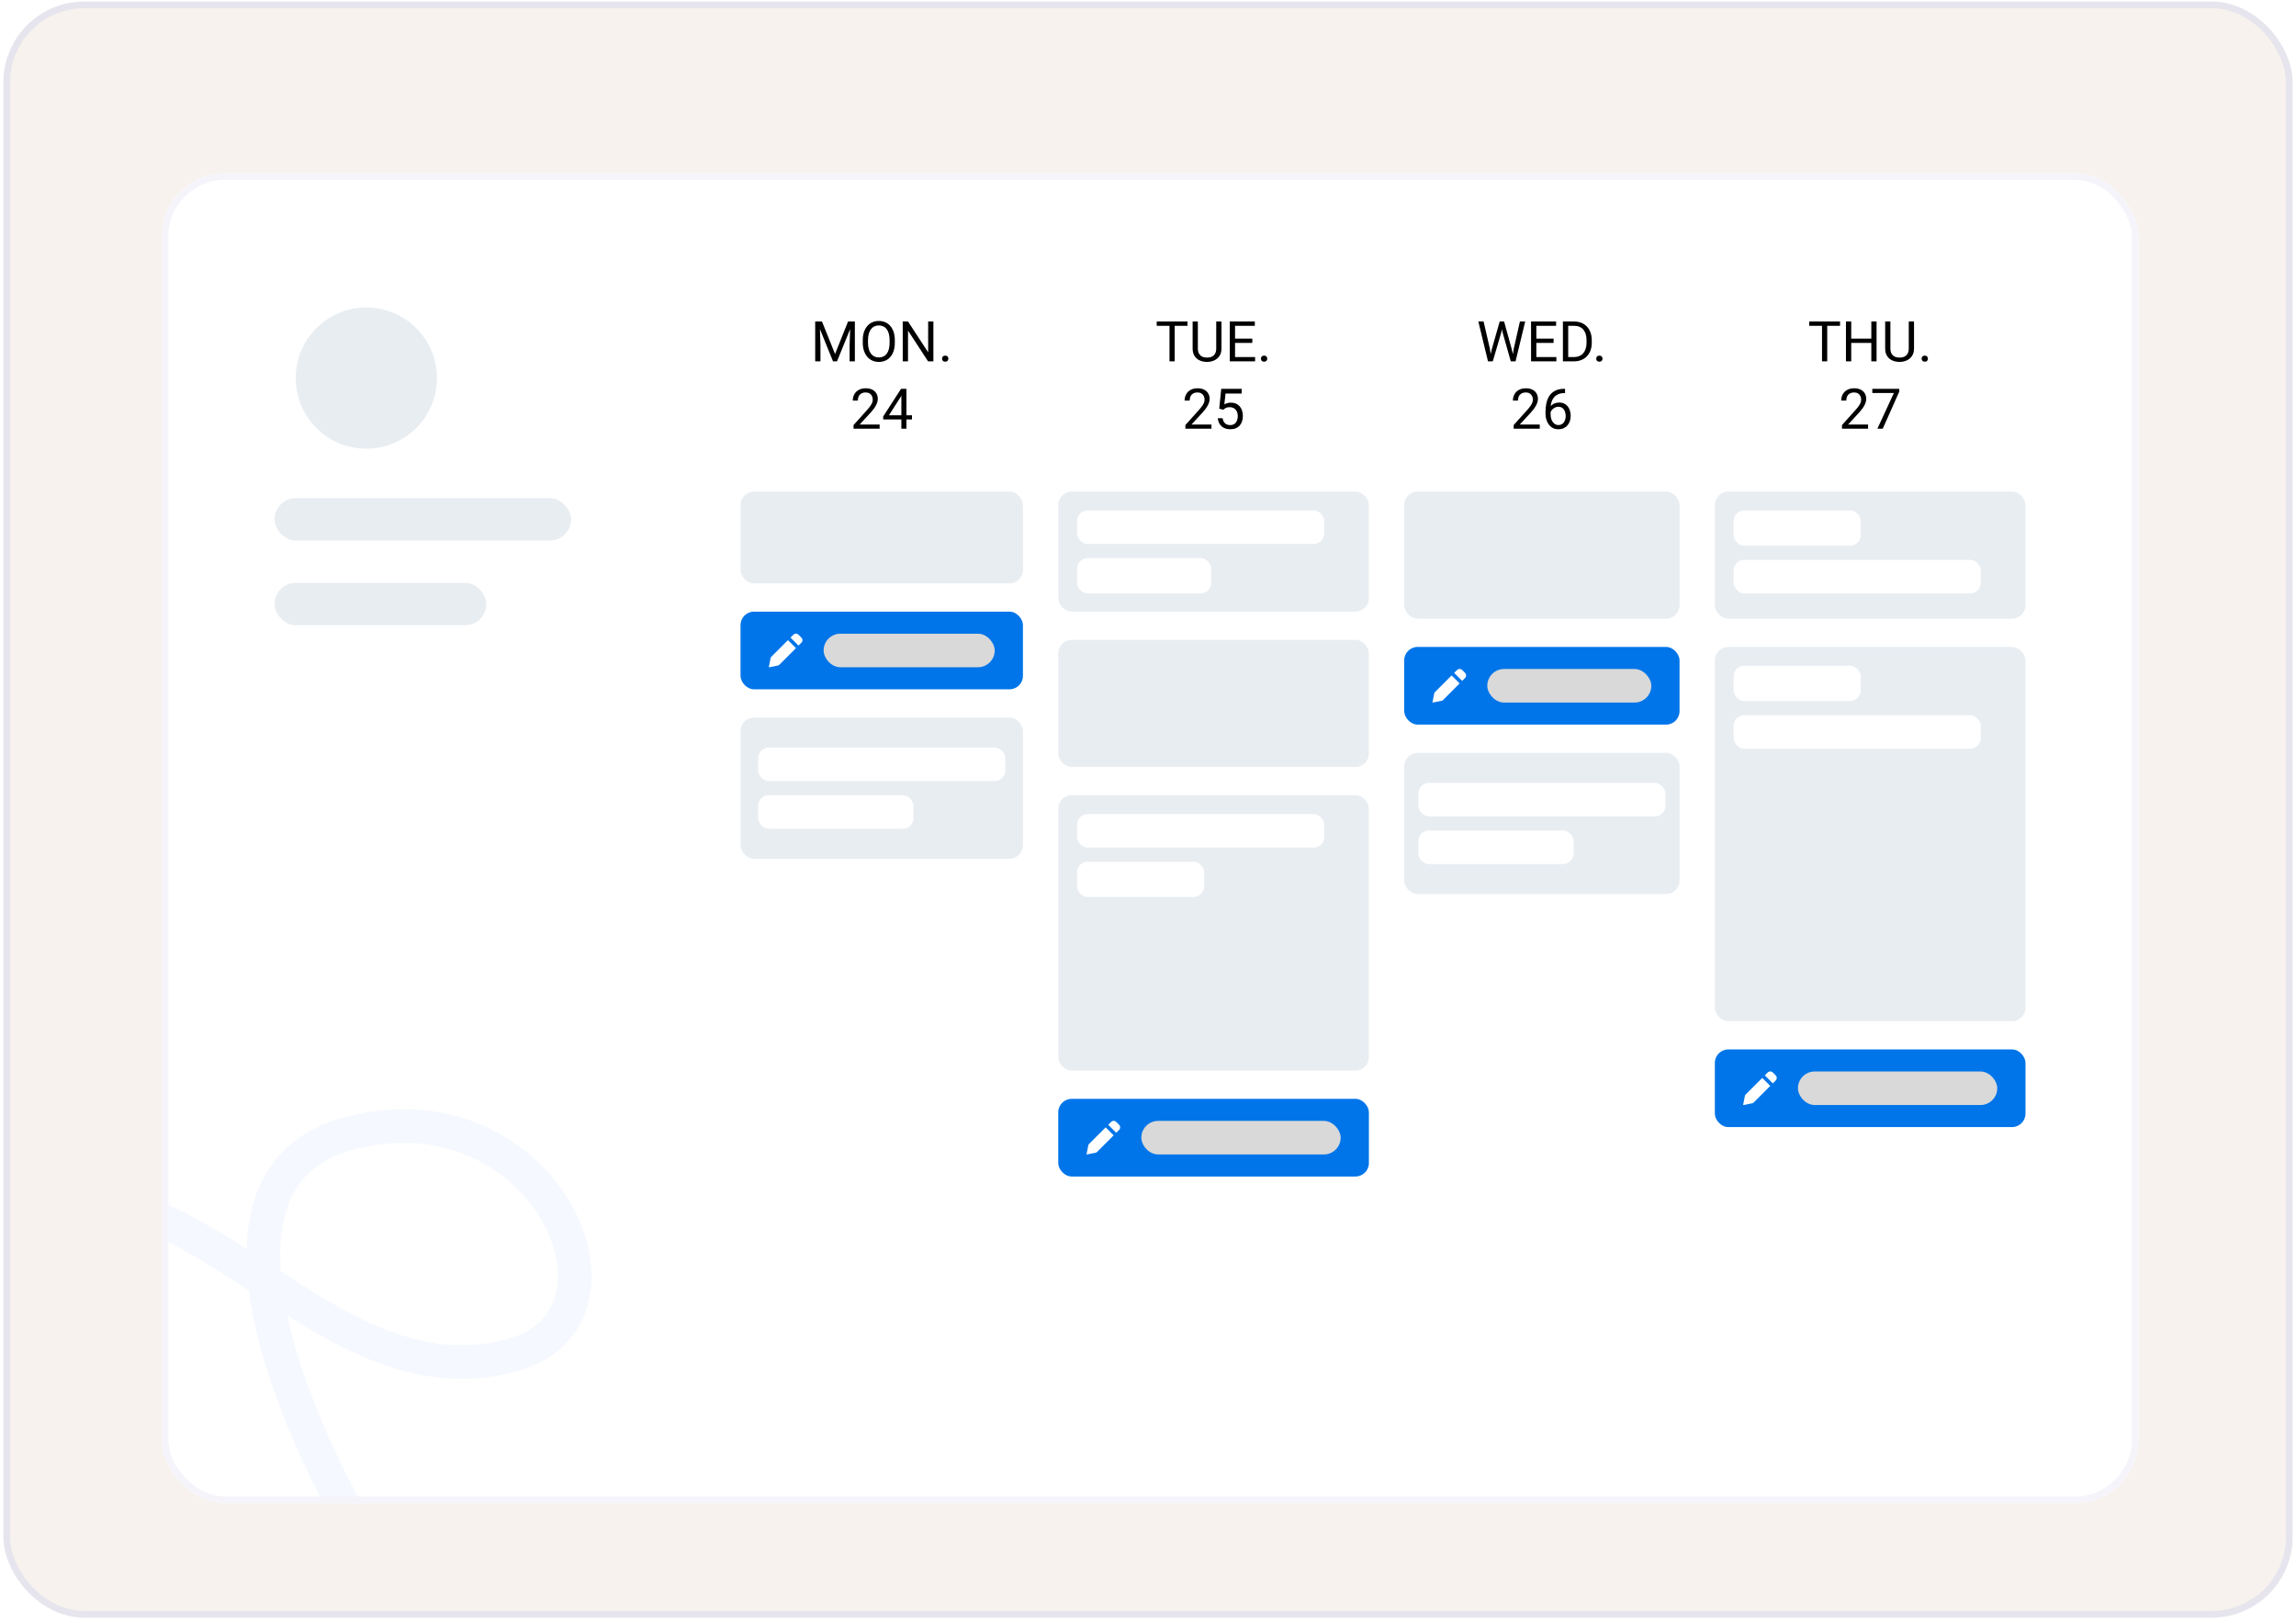 <svg width="341" height="241" viewBox="0 0 341 241" fill="none" xmlns="http://www.w3.org/2000/svg">
<rect x="1" y="0.723" width="339" height="239" rx="11.5" fill="#F7F2ED"/>
<rect x="1" y="0.723" width="339" height="239" rx="11.5" stroke="#E6E5EE"/>
<g filter="url(#filter0_d_637_385)">
<g clip-path="url(#clip0_637_385)">
<rect x="24" y="21.723" width="293.602" height="197.505" rx="9.437" fill="white"/>
<circle cx="54.409" cy="52.149" r="10.486" fill="#E8EDF2"/>
<rect x="40.777" y="69.975" width="44.04" height="6.291" rx="3.146" fill="#E8EDF2"/>
<rect x="40.777" y="82.558" width="31.457" height="6.291" rx="3.146" fill="#E8EDF2"/>
<path d="M121.32 43.744H122.08L124.02 48.569L125.955 43.744H126.719L124.312 49.663H123.719L121.32 43.744ZM121.072 43.744H121.743L121.853 47.354V49.663H121.072V43.744ZM126.292 43.744H126.963V49.663H126.182V47.354L126.292 43.744ZM132.898 46.517V46.891C132.898 47.335 132.843 47.733 132.732 48.086C132.621 48.438 132.461 48.737 132.252 48.984C132.043 49.231 131.793 49.419 131.5 49.549C131.21 49.679 130.885 49.744 130.524 49.744C130.175 49.744 129.853 49.679 129.561 49.549C129.271 49.419 129.019 49.231 128.804 48.984C128.593 48.737 128.429 48.438 128.313 48.086C128.196 47.733 128.138 47.335 128.138 46.891V46.517C128.138 46.072 128.195 45.675 128.309 45.325C128.425 44.973 128.589 44.673 128.8 44.427C129.012 44.178 129.263 43.988 129.553 43.858C129.845 43.728 130.166 43.663 130.516 43.663C130.876 43.663 131.202 43.728 131.492 43.858C131.784 43.988 132.035 44.178 132.244 44.427C132.455 44.673 132.616 44.973 132.728 45.325C132.841 45.675 132.898 46.072 132.898 46.517ZM132.122 46.891V46.508C132.122 46.156 132.085 45.844 132.012 45.573C131.942 45.302 131.837 45.075 131.699 44.89C131.561 44.706 131.391 44.566 131.191 44.472C130.993 44.377 130.768 44.329 130.516 44.329C130.272 44.329 130.051 44.377 129.853 44.472C129.658 44.566 129.49 44.706 129.349 44.89C129.211 45.075 129.104 45.302 129.028 45.573C128.952 45.844 128.914 46.156 128.914 46.508V46.891C128.914 47.245 128.952 47.56 129.028 47.834C129.104 48.105 129.212 48.334 129.353 48.521C129.497 48.705 129.666 48.845 129.861 48.94C130.059 49.034 130.28 49.082 130.524 49.082C130.779 49.082 131.005 49.034 131.203 48.94C131.401 48.845 131.568 48.705 131.703 48.521C131.841 48.334 131.946 48.105 132.016 47.834C132.087 47.56 132.122 47.245 132.122 46.891ZM138.626 43.744V49.663H137.838L134.858 45.098V49.663H134.073V43.744H134.858L137.85 48.322V43.744H138.626ZM139.915 49.265C139.915 49.137 139.954 49.03 140.033 48.944C140.114 48.854 140.231 48.809 140.383 48.809C140.534 48.809 140.65 48.854 140.728 48.944C140.81 49.03 140.85 49.137 140.85 49.265C140.85 49.389 140.81 49.495 140.728 49.582C140.65 49.669 140.534 49.712 140.383 49.712C140.231 49.712 140.114 49.669 140.033 49.582C139.954 49.495 139.915 49.389 139.915 49.265ZM130.642 59.045V59.663H126.768V59.122L128.707 56.964C128.945 56.698 129.13 56.473 129.26 56.289C129.393 56.102 129.485 55.935 129.536 55.789C129.59 55.64 129.618 55.488 129.618 55.334C129.618 55.138 129.577 54.962 129.496 54.805C129.417 54.645 129.3 54.518 129.146 54.423C128.992 54.328 128.805 54.281 128.585 54.281C128.322 54.281 128.103 54.332 127.926 54.435C127.753 54.535 127.623 54.676 127.536 54.858C127.449 55.039 127.406 55.248 127.406 55.484H126.654C126.654 55.151 126.727 54.846 126.873 54.569C127.02 54.293 127.237 54.073 127.524 53.911C127.811 53.745 128.165 53.663 128.585 53.663C128.959 53.663 129.279 53.729 129.544 53.862C129.81 53.992 130.013 54.176 130.154 54.415C130.298 54.651 130.37 54.927 130.37 55.244C130.37 55.417 130.34 55.594 130.28 55.773C130.223 55.949 130.143 56.125 130.04 56.301C129.94 56.477 129.822 56.651 129.687 56.821C129.554 56.992 129.412 57.16 129.26 57.325L127.674 59.045H130.642ZM135.447 57.671V58.289H131.171V57.846L133.821 53.744H134.435L133.776 54.931L132.024 57.671H135.447ZM134.622 53.744V59.663H133.87V53.744H134.622Z" fill="black"/>
<rect x="109.983" y="69.003" width="41.943" height="13.632" rx="2" fill="#E8EDF2"/>
<rect x="109.983" y="86.829" width="41.943" height="11.534" rx="2" fill="#0075E9"/>
<path d="M115.713 94.749L118.213 92.249L117.026 91.061L114.526 93.561C114.491 93.596 114.467 93.639 114.455 93.686L114.178 95.097L115.588 94.82C115.635 94.808 115.679 94.783 115.713 94.749ZM119.02 91.442C119.121 91.341 119.178 91.204 119.178 91.061C119.178 90.919 119.121 90.782 119.02 90.681L118.594 90.254C118.493 90.153 118.356 90.097 118.213 90.097C118.07 90.097 117.934 90.153 117.833 90.254L117.406 90.681L118.594 91.868L119.02 91.442Z" fill="white"/>
<rect x="122.323" y="90.106" width="25.409" height="4.981" rx="2.49" fill="#D9D9D9"/>
<rect x="109.983" y="102.558" width="41.943" height="20.971" rx="2" fill="#E8EDF2"/>
<rect x="112.604" y="107.014" width="36.7" height="4.981" rx="1.573" fill="white"/>
<rect x="112.604" y="114.092" width="23.069" height="4.981" rx="1.573" fill="white"/>
<path d="M174.465 43.744V49.663H173.693V43.744H174.465ZM176.368 43.744V44.386H171.795V43.744H176.368ZM180.633 43.744H181.413V47.748C181.413 48.193 181.314 48.563 181.116 48.858C180.919 49.154 180.656 49.376 180.328 49.525C180.002 49.671 179.649 49.744 179.267 49.744C178.866 49.744 178.502 49.671 178.177 49.525C177.855 49.376 177.599 49.154 177.409 48.858C177.222 48.563 177.128 48.193 177.128 47.748V43.744H177.905V47.748C177.905 48.057 177.962 48.312 178.076 48.513C178.189 48.713 178.348 48.862 178.551 48.96C178.757 49.057 178.996 49.106 179.267 49.106C179.54 49.106 179.779 49.057 179.982 48.96C180.188 48.862 180.348 48.713 180.462 48.513C180.576 48.312 180.633 48.057 180.633 47.748V43.744ZM186.405 49.025V49.663H183.271V49.025H186.405ZM183.43 43.744V49.663H182.645V43.744H183.43ZM185.991 46.289V46.927H183.271V46.289H185.991ZM186.365 43.744V44.386H183.271V43.744H186.365ZM187.275 49.265C187.275 49.137 187.315 49.03 187.393 48.944C187.475 48.854 187.591 48.809 187.743 48.809C187.895 48.809 188.01 48.854 188.089 48.944C188.17 49.03 188.21 49.137 188.21 49.265C188.21 49.389 188.17 49.495 188.089 49.582C188.01 49.669 187.895 49.712 187.743 49.712C187.591 49.712 187.475 49.669 187.393 49.582C187.315 49.495 187.275 49.389 187.275 49.265ZM179.925 59.045V59.663H176.051V59.122L177.99 56.964C178.229 56.698 178.413 56.473 178.543 56.289C178.676 56.102 178.768 55.935 178.819 55.789C178.874 55.64 178.901 55.488 178.901 55.334C178.901 55.138 178.86 54.962 178.779 54.805C178.7 54.645 178.584 54.518 178.429 54.423C178.275 54.328 178.088 54.281 177.868 54.281C177.605 54.281 177.386 54.332 177.21 54.435C177.036 54.535 176.906 54.676 176.819 54.858C176.733 55.039 176.689 55.248 176.689 55.484H175.937C175.937 55.151 176.01 54.846 176.157 54.569C176.303 54.293 176.52 54.073 176.807 53.911C177.094 53.745 177.448 53.663 177.868 53.663C178.242 53.663 178.562 53.729 178.828 53.862C179.093 53.992 179.296 54.176 179.437 54.415C179.581 54.651 179.653 54.927 179.653 55.244C179.653 55.417 179.623 55.594 179.563 55.773C179.507 55.949 179.427 56.125 179.324 56.301C179.223 56.477 179.105 56.651 178.97 56.821C178.837 56.992 178.695 57.16 178.543 57.325L176.958 59.045H179.925ZM181.681 56.846L181.08 56.691L181.377 53.744H184.413V54.439H182.015L181.836 56.049C181.944 55.987 182.081 55.928 182.247 55.874C182.415 55.82 182.607 55.793 182.824 55.793C183.098 55.793 183.343 55.84 183.56 55.935C183.777 56.027 183.961 56.16 184.113 56.334C184.267 56.507 184.385 56.716 184.466 56.96C184.548 57.203 184.588 57.476 184.588 57.777C184.588 58.061 184.549 58.323 184.47 58.561C184.394 58.8 184.279 59.009 184.125 59.187C183.97 59.364 183.775 59.501 183.539 59.598C183.306 59.696 183.031 59.744 182.714 59.744C182.476 59.744 182.249 59.712 182.035 59.647C181.824 59.579 181.634 59.477 181.466 59.342C181.301 59.204 181.165 59.033 181.059 58.83C180.956 58.624 180.891 58.383 180.864 58.106H181.58C181.612 58.328 181.677 58.515 181.775 58.667C181.873 58.819 182 58.934 182.157 59.013C182.317 59.089 182.503 59.127 182.714 59.127C182.893 59.127 183.052 59.095 183.19 59.033C183.328 58.971 183.444 58.881 183.539 58.765C183.634 58.648 183.706 58.507 183.755 58.342C183.806 58.176 183.832 57.991 183.832 57.785C183.832 57.598 183.806 57.424 183.755 57.264C183.703 57.105 183.626 56.965 183.523 56.846C183.423 56.727 183.3 56.634 183.153 56.569C183.007 56.502 182.839 56.468 182.649 56.468C182.397 56.468 182.206 56.502 182.076 56.569C181.948 56.637 181.817 56.729 181.681 56.846Z" fill="black"/>
<rect x="157.17" y="69.003" width="46.137" height="17.826" rx="2" fill="#E8EDF2"/>
<rect x="159.966" y="71.799" width="36.7" height="4.981" rx="1.573" fill="white"/>
<rect x="159.966" y="78.877" width="19.923" height="5.243" rx="1.573" fill="white"/>
<rect x="157.17" y="91.023" width="46.137" height="18.874" rx="2" fill="#E8EDF2"/>
<rect x="157.17" y="114.092" width="46.137" height="40.895" rx="2" fill="#E8EDF2"/>
<rect x="159.966" y="116.888" width="36.7" height="4.981" rx="1.573" fill="white"/>
<rect x="159.966" y="123.966" width="18.874" height="5.243" rx="1.573" fill="white"/>
<rect x="157.17" y="159.181" width="46.137" height="11.534" rx="2" fill="#0075E9"/>
<path d="M162.9 167.1L165.4 164.6L164.212 163.413L161.712 165.913C161.678 165.947 161.653 165.991 161.641 166.038L161.364 167.448L162.774 167.171C162.822 167.159 162.865 167.135 162.9 167.1ZM166.207 163.793C166.308 163.692 166.364 163.556 166.364 163.413C166.364 163.27 166.308 163.133 166.207 163.032L165.78 162.606C165.679 162.505 165.542 162.448 165.4 162.448C165.257 162.448 165.12 162.505 165.019 162.606L164.593 163.032L165.78 164.22L166.207 163.793Z" fill="white"/>
<rect x="169.51" y="162.457" width="29.603" height="4.981" rx="2.49" fill="#D9D9D9"/>
<path d="M221.557 47.874L222.732 43.744H223.301L222.972 45.35L221.708 49.663H221.143L221.557 47.874ZM220.342 43.744L221.277 47.793L221.557 49.663H220.996L219.561 43.744H220.342ZM224.822 47.789L225.737 43.744H226.521L225.09 49.663H224.529L224.822 47.789ZM223.387 43.744L224.529 47.874L224.944 49.663H224.379L223.159 45.35L222.826 43.744H223.387ZM231.152 49.025V49.663H228.017V49.025H231.152ZM228.176 43.744V49.663H227.391V43.744H228.176ZM230.737 46.289V46.927H228.017V46.289H230.737ZM231.111 43.744V44.386H228.017V43.744H231.111ZM233.725 49.663H232.489L232.497 49.025H233.725C234.148 49.025 234.5 48.937 234.782 48.761C235.064 48.582 235.275 48.332 235.416 48.013C235.56 47.69 235.632 47.313 235.632 46.882V46.521C235.632 46.182 235.591 45.881 235.51 45.618C235.428 45.352 235.309 45.129 235.152 44.947C234.995 44.763 234.802 44.623 234.575 44.529C234.35 44.434 234.091 44.386 233.798 44.386H232.465V43.744H233.798C234.186 43.744 234.54 43.809 234.859 43.939C235.179 44.066 235.454 44.252 235.685 44.496C235.918 44.737 236.097 45.03 236.221 45.374C236.346 45.716 236.408 46.1 236.408 46.529V46.882C236.408 47.311 236.346 47.697 236.221 48.041C236.097 48.383 235.916 48.674 235.681 48.915C235.447 49.156 235.166 49.342 234.835 49.472C234.507 49.599 234.137 49.663 233.725 49.663ZM232.908 43.744V49.663H232.123V43.744H232.908ZM237.071 49.265C237.071 49.137 237.11 49.03 237.189 48.944C237.27 48.854 237.387 48.809 237.538 48.809C237.69 48.809 237.805 48.854 237.884 48.944C237.965 49.03 238.006 49.137 238.006 49.265C238.006 49.389 237.965 49.495 237.884 49.582C237.805 49.669 237.69 49.712 237.538 49.712C237.387 49.712 237.27 49.669 237.189 49.582C237.11 49.495 237.071 49.389 237.071 49.265ZM228.684 59.045V59.663H224.81V59.122L226.749 56.964C226.987 56.698 227.172 56.473 227.302 56.289C227.435 56.102 227.527 55.935 227.578 55.789C227.632 55.64 227.66 55.488 227.66 55.334C227.66 55.138 227.619 54.962 227.538 54.805C227.459 54.645 227.342 54.518 227.188 54.423C227.033 54.328 226.846 54.281 226.627 54.281C226.364 54.281 226.145 54.332 225.968 54.435C225.795 54.535 225.665 54.676 225.578 54.858C225.491 55.039 225.448 55.248 225.448 55.484H224.696C224.696 55.151 224.769 54.846 224.915 54.569C225.062 54.293 225.279 54.073 225.566 53.911C225.853 53.745 226.207 53.663 226.627 53.663C227.001 53.663 227.321 53.729 227.586 53.862C227.852 53.992 228.055 54.176 228.196 54.415C228.34 54.651 228.412 54.927 228.412 55.244C228.412 55.417 228.382 55.594 228.322 55.773C228.265 55.949 228.185 56.125 228.082 56.301C227.982 56.477 227.864 56.651 227.729 56.821C227.596 56.992 227.454 57.16 227.302 57.325L225.716 59.045H228.684ZM232.375 53.736H232.44V54.374H232.375C231.977 54.374 231.644 54.439 231.375 54.569C231.107 54.697 230.894 54.869 230.737 55.086C230.58 55.3 230.466 55.541 230.396 55.809C230.328 56.077 230.294 56.35 230.294 56.626V57.496C230.294 57.759 230.325 57.992 230.387 58.196C230.45 58.396 230.535 58.565 230.644 58.704C230.752 58.842 230.874 58.946 231.009 59.017C231.148 59.087 231.291 59.122 231.44 59.122C231.614 59.122 231.768 59.09 231.904 59.025C232.039 58.957 232.153 58.864 232.245 58.744C232.34 58.622 232.412 58.479 232.461 58.313C232.51 58.148 232.534 57.967 232.534 57.769C232.534 57.593 232.512 57.423 232.469 57.261C232.426 57.095 232.359 56.949 232.27 56.821C232.18 56.691 232.068 56.59 231.932 56.517C231.799 56.441 231.641 56.403 231.457 56.403C231.248 56.403 231.053 56.454 230.871 56.557C230.692 56.657 230.545 56.79 230.428 56.956C230.314 57.118 230.249 57.296 230.233 57.488L229.835 57.484C229.872 57.181 229.943 56.922 230.046 56.708C230.152 56.491 230.282 56.315 230.436 56.179C230.593 56.041 230.768 55.941 230.961 55.878C231.156 55.813 231.362 55.781 231.579 55.781C231.874 55.781 232.129 55.836 232.343 55.947C232.557 56.059 232.733 56.208 232.871 56.395C233.01 56.579 233.111 56.788 233.176 57.021C233.244 57.251 233.278 57.488 233.278 57.732C233.278 58.011 233.239 58.273 233.16 58.517C233.081 58.761 232.964 58.975 232.806 59.159C232.652 59.343 232.461 59.487 232.233 59.59C232.005 59.693 231.741 59.744 231.44 59.744C231.121 59.744 230.841 59.679 230.603 59.549C230.364 59.416 230.167 59.24 230.009 59.021C229.852 58.801 229.734 58.557 229.656 58.289C229.577 58.021 229.538 57.748 229.538 57.472V57.118C229.538 56.701 229.58 56.291 229.664 55.89C229.748 55.489 229.893 55.126 230.099 54.801C230.307 54.476 230.596 54.217 230.965 54.024C231.333 53.832 231.804 53.736 232.375 53.736Z" fill="black"/>
<rect x="208.55" y="69.003" width="40.895" height="18.874" rx="2" fill="#E8EDF2"/>
<rect x="208.55" y="92.071" width="40.895" height="11.534" rx="2" fill="#0075E9"/>
<path d="M214.279 99.991L216.78 97.491L215.592 96.303L213.092 98.803C213.058 98.838 213.033 98.881 213.021 98.928L212.744 100.339L214.154 100.062C214.202 100.05 214.245 100.025 214.279 99.991ZM217.587 96.684C217.687 96.583 217.744 96.446 217.744 96.303C217.744 96.161 217.687 96.024 217.587 95.923L217.16 95.496C217.059 95.395 216.922 95.339 216.78 95.339C216.637 95.339 216.5 95.395 216.399 95.496L215.972 95.923L217.16 97.111L217.587 96.684Z" fill="white"/>
<rect x="220.89" y="95.348" width="24.36" height="4.981" rx="2.49" fill="#D9D9D9"/>
<rect x="208.55" y="107.8" width="40.895" height="20.971" rx="2" fill="#E8EDF2"/>
<rect x="210.646" y="112.256" width="36.7" height="4.981" rx="1.573" fill="white"/>
<rect x="210.646" y="119.334" width="23.069" height="4.981" rx="1.573" fill="white"/>
<path d="M271.377 43.744V49.663H270.605V43.744H271.377ZM273.28 43.744V44.386H268.706V43.744H273.28ZM278.024 46.289V46.927H274.821V46.289H278.024ZM274.943 43.744V49.663H274.158V43.744H274.943ZM278.707 43.744V49.663H277.927V43.744H278.707ZM283.488 43.744H284.269V47.748C284.269 48.193 284.17 48.563 283.972 48.858C283.774 49.154 283.511 49.376 283.183 49.525C282.858 49.671 282.504 49.744 282.122 49.744C281.721 49.744 281.358 49.671 281.033 49.525C280.71 49.376 280.454 49.154 280.264 48.858C280.077 48.563 279.984 48.193 279.984 47.748V43.744H280.76V47.748C280.76 48.057 280.817 48.312 280.931 48.513C281.045 48.713 281.203 48.862 281.407 48.96C281.613 49.057 281.851 49.106 282.122 49.106C282.396 49.106 282.634 49.057 282.838 48.96C283.044 48.862 283.203 48.713 283.317 48.513C283.431 48.312 283.488 48.057 283.488 47.748V43.744ZM285.399 49.265C285.399 49.137 285.438 49.03 285.517 48.944C285.598 48.854 285.714 48.809 285.866 48.809C286.018 48.809 286.133 48.854 286.212 48.944C286.293 49.03 286.334 49.137 286.334 49.265C286.334 49.389 286.293 49.495 286.212 49.582C286.133 49.669 286.018 49.712 285.866 49.712C285.714 49.712 285.598 49.669 285.517 49.582C285.438 49.495 285.399 49.389 285.399 49.265ZM277.443 59.045V59.663H273.569V59.122L275.508 56.964C275.746 56.698 275.931 56.473 276.061 56.289C276.193 56.102 276.286 55.935 276.337 55.789C276.391 55.64 276.418 55.488 276.418 55.334C276.418 55.138 276.378 54.962 276.296 54.805C276.218 54.645 276.101 54.518 275.947 54.423C275.792 54.328 275.605 54.281 275.386 54.281C275.123 54.281 274.903 54.332 274.727 54.435C274.554 54.535 274.424 54.676 274.337 54.858C274.25 55.039 274.207 55.248 274.207 55.484H273.455C273.455 55.151 273.528 54.846 273.674 54.569C273.821 54.293 274.037 54.073 274.325 53.911C274.612 53.745 274.966 53.663 275.386 53.663C275.76 53.663 276.08 53.729 276.345 53.862C276.611 53.992 276.814 54.176 276.955 54.415C277.099 54.651 277.17 54.927 277.17 55.244C277.17 55.417 277.141 55.594 277.081 55.773C277.024 55.949 276.944 56.125 276.841 56.301C276.741 56.477 276.623 56.651 276.487 56.821C276.355 56.992 276.212 57.16 276.061 57.325L274.475 59.045H277.443ZM282.073 53.744V54.167L279.622 59.663H278.829L281.276 54.362H278.073V53.744H282.073Z" fill="black"/>
<rect x="254.688" y="69.003" width="46.137" height="18.874" rx="2" fill="#E8EDF2"/>
<rect x="257.483" y="71.799" width="18.874" height="5.243" rx="1.573" fill="white"/>
<rect x="257.483" y="79.14" width="36.7" height="4.981" rx="1.573" fill="white"/>
<rect x="254.688" y="92.071" width="46.137" height="55.575" rx="2" fill="#E8EDF2"/>
<rect x="257.483" y="94.867" width="18.874" height="5.243" rx="1.573" fill="white"/>
<rect x="257.483" y="102.208" width="36.7" height="4.981" rx="1.573" fill="white"/>
<rect x="254.688" y="151.841" width="46.137" height="11.534" rx="2" fill="#0075E9"/>
<path d="M260.417 159.761L262.917 157.26L261.73 156.073L259.23 158.573C259.195 158.608 259.171 158.651 259.159 158.698L258.882 160.108L260.292 159.831C260.339 159.819 260.383 159.795 260.417 159.761ZM263.724 156.453C263.825 156.353 263.882 156.216 263.882 156.073C263.882 155.93 263.825 155.794 263.724 155.693L263.298 155.266C263.197 155.165 263.06 155.108 262.917 155.108C262.775 155.108 262.638 155.165 262.537 155.266L262.11 155.693L263.298 156.88L263.724 156.453Z" fill="white"/>
<rect x="267.027" y="155.117" width="29.603" height="4.981" rx="2.49" fill="#D9D9D9"/>
<path d="M23 176.771C40 183.938 55.5 202.771 76 197.271C96.5 191.771 81 156.771 52 164.271C23 171.771 52 221.271 52 221.271" stroke="#F0F5FE" stroke-opacity="0.65" stroke-width="5"/>
</g>
<rect x="24.5" y="22.223" width="292.602" height="196.505" rx="8.937" stroke="#F6F4FB"/>
</g>
<defs>
<filter id="filter0_d_637_385" x="14" y="15.723" width="313.602" height="217.505" filterUnits="userSpaceOnUse" color-interpolation-filters="sRGB">
<feFlood flood-opacity="0" result="BackgroundImageFix"/>
<feColorMatrix in="SourceAlpha" type="matrix" values="0 0 0 0 0 0 0 0 0 0 0 0 0 0 0 0 0 0 127 0" result="hardAlpha"/>
<feOffset dy="4"/>
<feGaussianBlur stdDeviation="5"/>
<feComposite in2="hardAlpha" operator="out"/>
<feColorMatrix type="matrix" values="0 0 0 0 1 0 0 0 0 0.95 0 0 0 0 0.886 0 0 0 0.1 0"/>
<feBlend mode="normal" in2="BackgroundImageFix" result="effect1_dropShadow_637_385"/>
<feBlend mode="normal" in="SourceGraphic" in2="effect1_dropShadow_637_385" result="shape"/>
</filter>
<clipPath id="clip0_637_385">
<rect x="24" y="21.723" width="293.602" height="197.505" rx="9.437" fill="white"/>
</clipPath>
</defs>
</svg>
